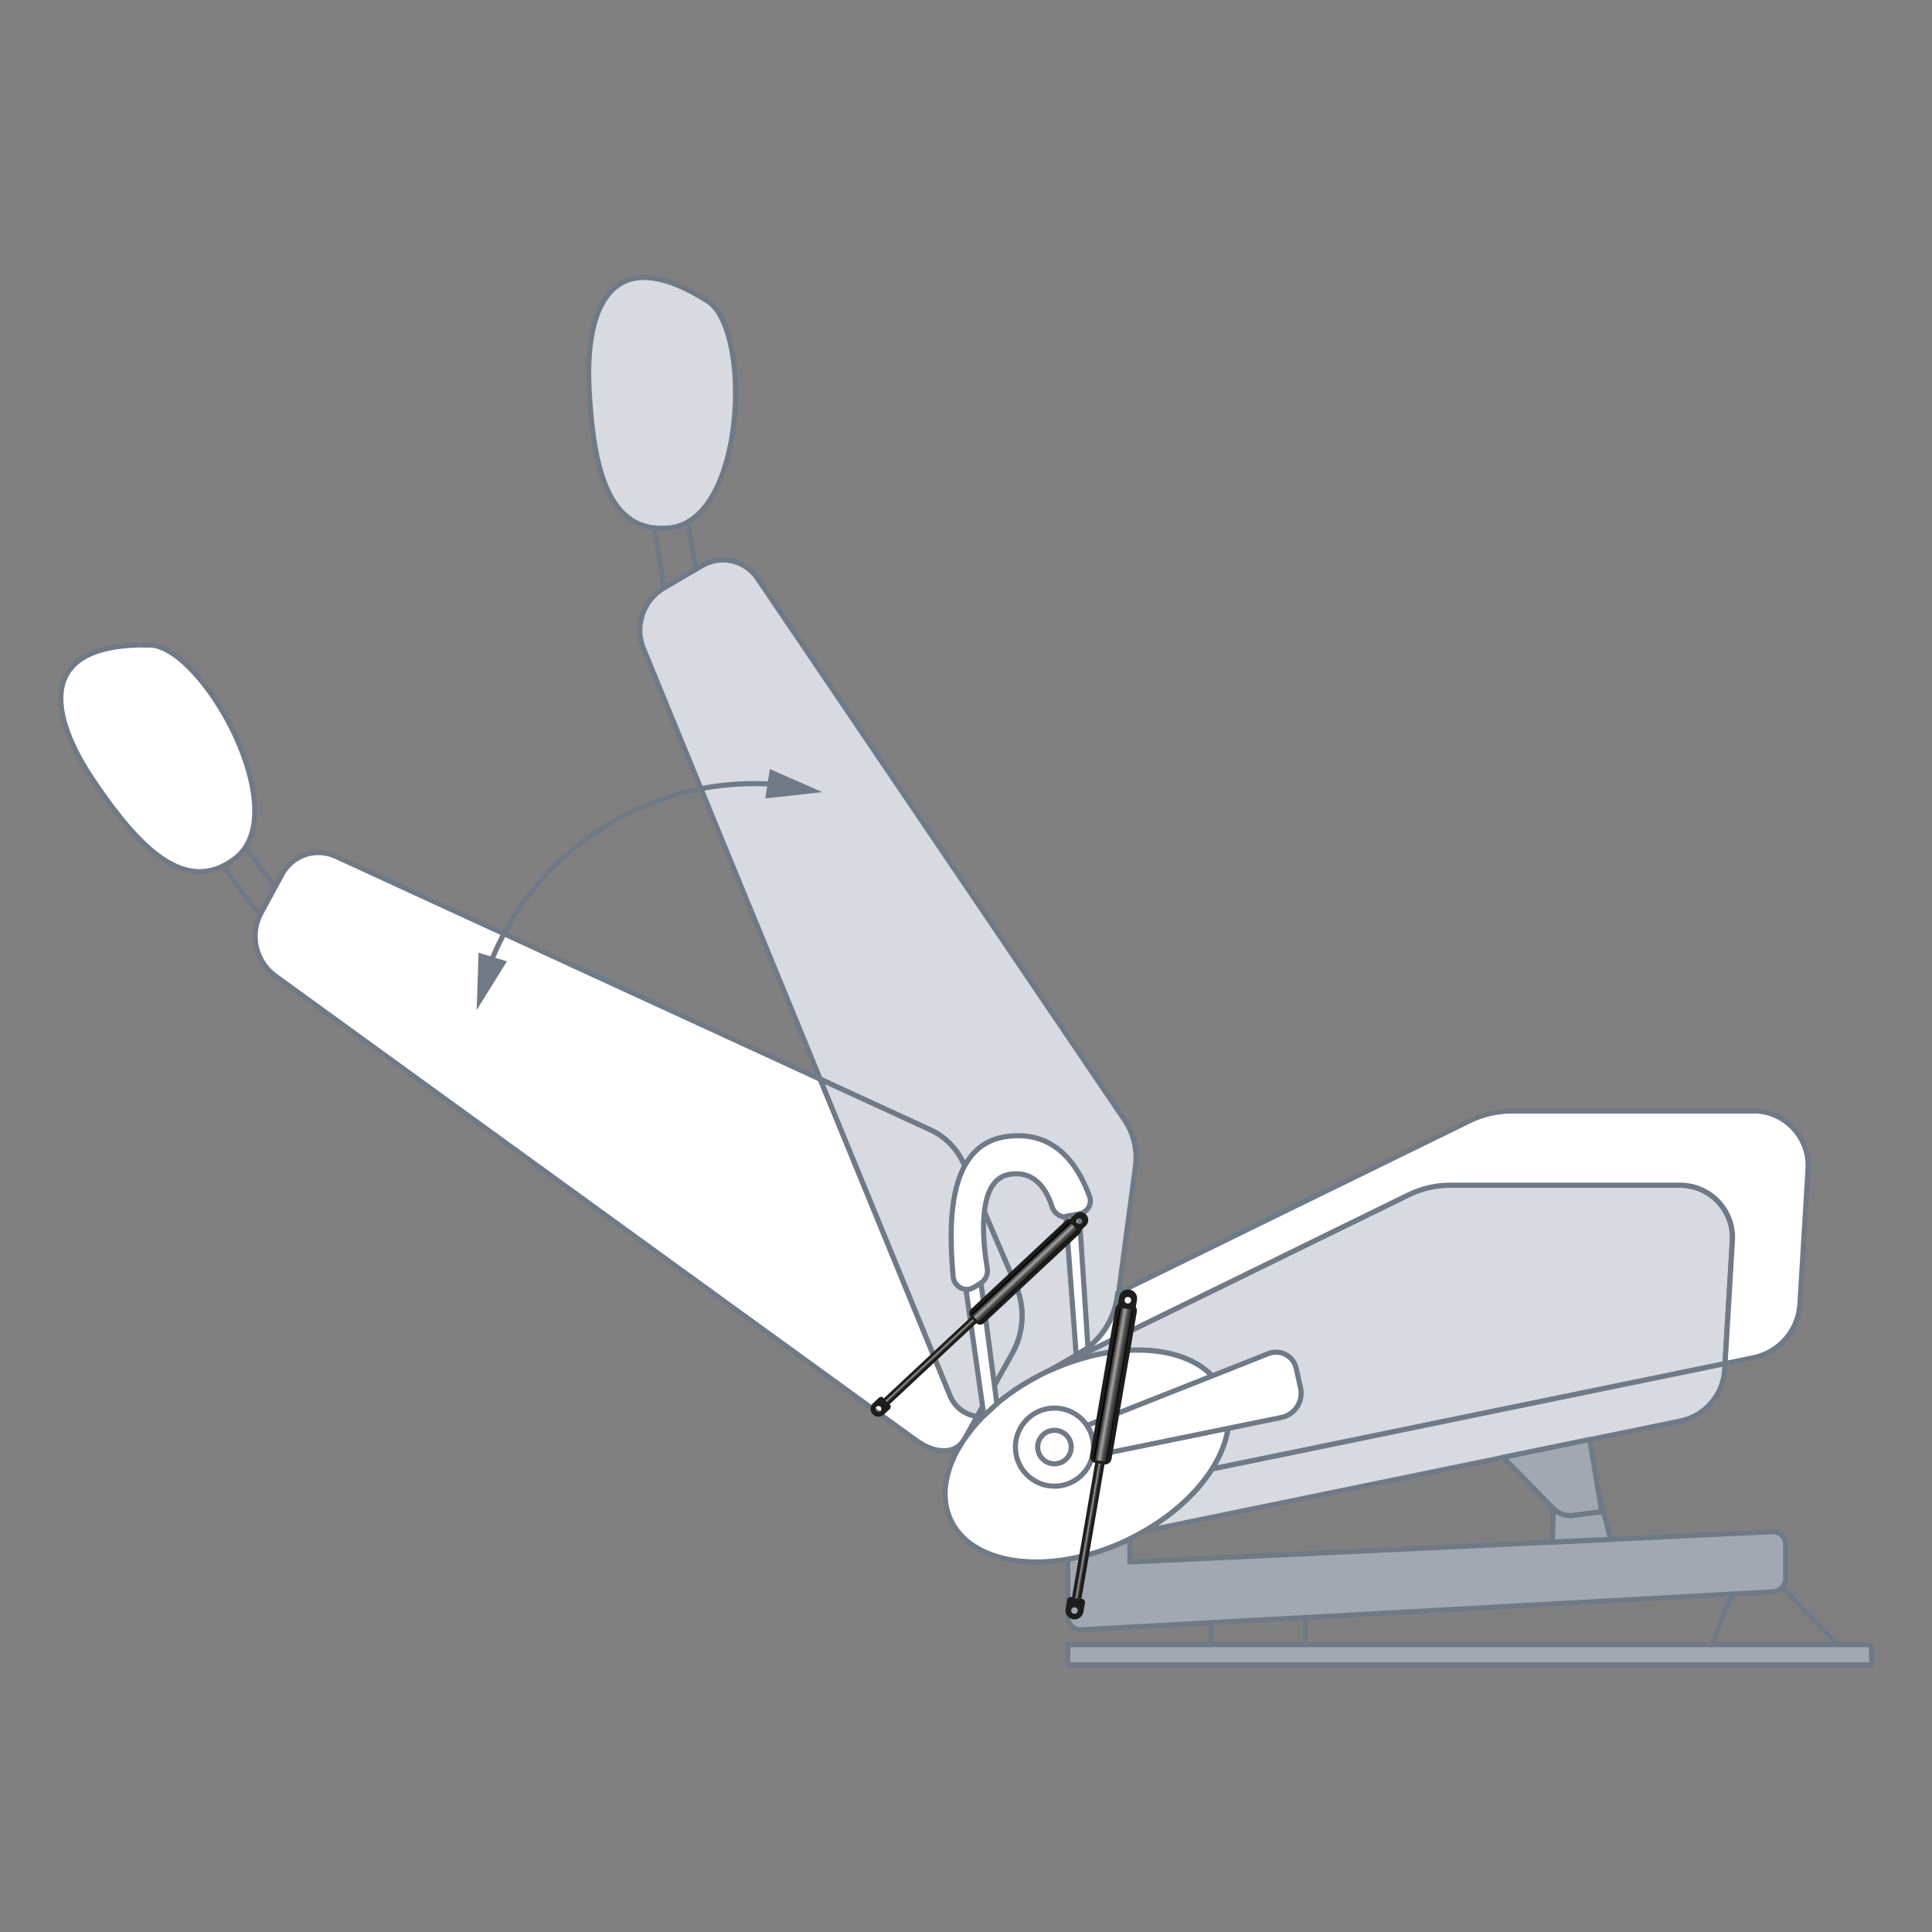 <?xml version="1.0" encoding="UTF-8"?>
<svg xmlns="http://www.w3.org/2000/svg" xmlns:xlink="http://www.w3.org/1999/xlink" viewBox="0 0 283.46 283.46">
  <rect x="0" y="0" width="283.46" height="283.46" fill="#808080" stroke="none"/>
  <defs>
    <style>.cls-1{fill:none;}.cls-1,.cls-2,.cls-3,.cls-4{stroke:#6f7a86;stroke-linecap:round;stroke-linejoin:round;stroke-width:.75px;}.cls-5{fill:url(#Neues_Verlaufsfeld_2);}.cls-2{fill:#fff;}.cls-3{fill:#d7dae0;}.cls-6{fill:url(#Neues_Verlaufsfeld_2-2);}.cls-7{fill:url(#Unbenannter_Verlauf_69);}.cls-8{fill:url(#Unbenannter_Verlauf_69-2);}.cls-9{fill:#6f7a86;}.cls-10{fill:#1d1d1b;}.cls-4{fill:#a1a8b1;}</style>
    <linearGradient id="Neues_Verlaufsfeld_2" x1="49.3" y1="725.57" x2="49.97" y2="725.57" gradientTransform="translate(87.22 924.83) scale(1 -1)" gradientUnits="userSpaceOnUse">
      <stop offset=".04" stop-color="#1d1d1b"></stop>
      <stop offset=".16" stop-color="#30302e"></stop>
      <stop offset=".34" stop-color="#4f4f4d"></stop>
      <stop offset=".57" stop-color="#a6a5a4"></stop>
      <stop offset=".72" stop-color="#4b4a49"></stop>
      <stop offset=".95" stop-color="#1d1d1b"></stop>
    </linearGradient>
    <linearGradient id="Unbenannter_Verlauf_69" x1="48.77" y1="707.14" x2="50.5" y2="707.14" gradientTransform="translate(700.81 -259.94) rotate(-133.07) scale(1 -1)" gradientUnits="userSpaceOnUse">
      <stop offset=".01" stop-color="#000"></stop>
      <stop offset=".13" stop-color="#30302e"></stop>
      <stop offset=".34" stop-color="#4f4f4d"></stop>
      <stop offset=".57" stop-color="#a6a5a4"></stop>
      <stop offset=".83" stop-color="#3b3b3a"></stop>
      <stop offset=".93" stop-color="#000"></stop>
    </linearGradient>
    <linearGradient id="Neues_Verlaufsfeld_2-2" x1="12.92" y1="776.18" x2="13.68" y2="776.18" gradientTransform="translate(146.46 1000.15) scale(1 -1)" xlink:href="#Neues_Verlaufsfeld_2"></linearGradient>
    <linearGradient id="Unbenannter_Verlauf_69-2" x1="12.31" y1="755.09" x2="14.3" y2="755.09" gradientTransform="translate(304.31 -538.75) rotate(-170.25) scale(1 -1)" xlink:href="#Unbenannter_Verlauf_69"></linearGradient>
  </defs>
  <g id="Sitzanwendungen">
    <path class="cls-2" d="m34.47,125.97c-7.31,5.56-14.23-1.78-20.72-11.36-6.49-9.58-8.73-20.32,8.23-19.98,7.76.15,21.4,24.56,12.49,31.34Z"></path>
    <line class="cls-2" x1="32.7" y1="127.07" x2="38.12" y2="134.32"></line>
    <line class="cls-2" x1="36.01" y1="124.36" x2="40.36" y2="130.16"></line>
    <path class="cls-2" d="m139.42,204.83l-19.08-46.49-71.08-32.7c-2.91-1.34-6.36-.19-7.88,2.63l-3.08,5.68c-1.72,3.17-.82,7.12,2.1,9.24l94.06,68.17c2.35,1.7,5.49,2.32,7-.15l1.9-3.4c-1.68-.22-3.22-1.29-3.93-2.98Z"></path>
    <path class="cls-3" d="m164.98,164.31l-53.87-79.49c-1.8-2.65-5.34-3.45-8.1-1.83l-5.58,3.27c-3.11,1.82-4.39,5.67-2.99,8.99l25.9,63.09,16.15,7.43c2.22,1.02,3.97,2.82,4.94,5.07l7.61,17.73c1.45,3.38,1.17,7.25-.74,10.39l-4.94,8.85c.28.04.57.06.85.04,1.53-1.56,3.32-3.04,5.37-4.35,1.26-.82,2.61-1.57,4.05-2.25h.03c.39-.2,4.25-2.44,4.25-2.44,3.26-1.7,5.5-4.87,6.01-8.51l.08-.61.13-.06,2.45-18.43c.34-2.42-.23-4.87-1.6-6.89Z"></path>
    <path class="cls-3" d="m149.04,188.57l-7.61-17.73c-.96-2.24-2.72-4.05-4.94-5.07l-16.15-7.43,19.08,46.49c.71,1.69,2.25,2.76,3.93,2.98l4.94-8.85c1.91-3.14,2.19-7.01.74-10.39Z"></path>
    <rect class="cls-4" x="156.66" y="241.3" width="117.93" height="2.96"></rect>
    <path class="cls-3" d="m98.29,77.45c11.13-1.19,12.1-29.13,5.53-33.28-14.34-9.06-17.98,1.28-17.39,12.84.59,11.56,2.72,21.42,11.85,20.44Z"></path>
    <path class="cls-3" d="m246.49,173.89h-33.75c-2.1,0-4.17.48-6.06,1.4l-51.89,25.39.02.05c10.66-4.57,21.52-3.13,24.63,3.47,1.59,3.36.85,7.44-1.61,11.33l75.25-15.46,1.08-18.02c.27-4.42-3.25-8.15-7.68-8.15Z"></path>
    <path class="cls-2" d="m154.79,200.68l-1.14.56c.39-.18.78-.34,1.17-.51l-.02-.05Z"></path>
    <path class="cls-3" d="m177.84,215.53h0c-2.14,3.37-5.58,6.6-9.95,9.12l78.64-16.16c3.62-.74,6.29-3.83,6.51-7.52l.05-.9-75.25,15.46Z"></path>
    <path class="cls-2" d="m153.64,201.25s-.01,0-.02,0h.03s0-.01,0,0Z"></path>
    <path class="cls-4" d="m165.77,229.17v-3.4c-.15.07-.3.15-.45.23-2.91,1.37-5.85,2.28-8.66,2.76v8.47c0,1.09.91,1.95,1.99,1.89l101.51-5.57c1.03-.06,1.83-.91,1.83-1.94v-5.03c0-1.06-.88-1.9-1.94-1.85l-94.28,4.44Z"></path>
    <path class="cls-2" d="m257.22,163h-35.32c-2.2,0-4.37.5-6.34,1.47l-51.42,25.16-.13.06-.08.61c-.51,3.64-2.75,6.81-6.01,8.51l-.73.55-2.38,1.32,7.43-3.64,44.45-21.75c1.89-.92,3.96-1.4,6.06-1.4h33.75c4.43,0,7.95,3.73,7.68,8.15l-1.08,18.02,4.16-.86c3.79-.78,6.59-4,6.82-7.87l1.19-19.81c.28-4.63-3.4-8.54-8.04-8.54Z"></path>
    <path class="cls-2" d="m179.45,204.2c-2.5-5.31-10.03-7.27-18.44-5.45-2.03.44-4.12,1.1-6.19,1.99h0c-.39.17-.78.32-1.17.51h-.03c-1.43.69-2.78,1.45-4.05,2.26-2.04,1.32-3.84,2.79-5.37,4.35-4.79,4.9-6.82,10.67-4.69,15.18,2.37,5.03,9.27,7.07,17.14,5.72,2.82-.48,5.76-1.39,8.66-2.76.15-.07.3-.15.45-.23.72-.36,1.43-.73,2.11-1.13,4.37-2.51,7.82-5.74,9.95-9.12h0c2.46-3.89,3.2-7.96,1.61-11.33Z"></path>
    <line class="cls-2" x1="177.66" y1="238.07" x2="177.66" y2="241.3"></line>
    <line class="cls-2" x1="191.54" y1="237.31" x2="191.54" y2="241.3"></line>
    <line class="cls-1" x1="254.18" y1="233.87" x2="251.1" y2="241.3"></line>
    <line class="cls-1" x1="261.48" y1="232.92" x2="269.66" y2="241.3"></line>
    <path class="cls-4" d="m236.32,225.85l-1.81-6.99.49,2.92-4.18.55c-1.08.14-2.16-.23-2.92-1.01l-.13,4.93,8.56-.4Z"></path>
    <path class="cls-4" d="m234.51,218.86h0s-1.27-7.65-1.27-7.65l-12.7,2.61,7.36,7.5c.76.78,1.84,1.15,2.92,1.01l4.18-.55-.49-2.92Z"></path>
    <path class="cls-1" d="m71.77,141.8c6.49-17.23,23.97-28.25,42.32-26.68"></path>
    <polygon class="cls-9" points="74.38 141.04 69.94 148.19 70.21 139.78 74.38 141.04"></polygon>
    <polygon class="cls-9" points="112.28 117.14 120.65 116.22 112.95 112.83 112.28 117.14"></polygon>
    <line class="cls-2" x1="96.06" y1="77.45" x2="97.43" y2="86.26"></line>
    <line class="cls-2" x1="100.89" y1="76.6" x2="102.13" y2="83.5"></line>
    <path class="cls-2" d="m157.1,178.5l1.54-.49c1.03-.33,1.59-1.44,1.22-2.46-1.25-3.44-4.42-9.97-12.31-8.78-8.87,1.33-8.29,13.62-7.71,20.51.13,1.59,1.93,2.44,3.24,1.54l.86-.59c.7-.48,1.05-1.31.91-2.15-.6-3.54-1.7-12.86,3.15-13.76,3.91-.72,5.62,2.42,6.34,4.69.37,1.17,1.6,1.84,2.77,1.47Z"></path>
    <polygon class="cls-2" points="157.9 198.82 156.38 178.45 158.34 178.11 159.62 197.71 157.9 198.82"></polygon>
    <path class="cls-2" d="m141.73,189.19l2.63,18.51,1.9-1.75-2.33-17.71s-1.54,1.13-2.2.95Z"></path>
    <path class="cls-2" d="m190.81,203.62l-.64-2.87c-.41-1.82-2.34-2.84-4.07-2.15l-26.62,10.54h0c.61.91.96,2,.96,3.17,0,.45-.06.89-.16,1.32l27.72-5.66c1.99-.41,3.25-2.36,2.81-4.34Z"></path>
    <path class="cls-2" d="m159.48,209.14c-1.03-1.54-2.78-2.55-4.77-2.55-3.16,0-5.73,2.56-5.73,5.73s2.56,5.73,5.73,5.73c2.71,0,4.97-1.88,5.57-4.41.1-.42.16-.86.16-1.32,0-1.17-.35-2.26-.96-3.17Z"></path>
    <circle class="cls-2" cx="154.71" cy="212.31" r="2.46"></circle>
  </g>
  <g id="Gas_spring">
    <path class="cls-10" d="m130.5,206.05l13.62-12.73c.22-.21.29-.5.14-.66l-.3-.32h0c-.07-.08-.18-.11-.3-.09-.13.02-.26.08-.36.18l-13.63,12.74m0,0l-.2-.2c-.09-.02-.16-.02-.21-.02l-.19.02-.97.9c-.23.21-.36.5-.37.8-.01.31.1.59.31.83.21.22.49.35.8.36.31.01.6-.1.83-.31l.97-.9.03-.19c0-.05.01-.14,0-.25l-.16-.16m-1.91.35c.17-.16.44-.15.6.02.16.17.15.44-.02.6-.17.16-.44.15-.6-.02-.16-.17-.15-.44.02-.6Z"></path>
    <rect class="cls-5" x="136.52" y="189.9" width=".66" height="18.73" rx=".31" ry=".31" transform="translate(84.73 435.3) rotate(-133.07)"></rect>
    <path class="cls-10" d="m142.5,192.07c-.34.3-.4.81-.09,1.15h0s.78.85.78.85c0,0,0,.01.01.02.14.15.34.25.56.26.23.01.44-.06.61-.22l13.95-13.04c.19-.17.31-.37.31-.61l.68-.64c.22-.21.35-.5.36-.81,0-.31-.1-.6-.31-.82-.22-.23-.5-.36-.81-.37-.31,0-.6.1-.83.31l-.7.66c-.21,0-.43.06-.59.21l-13.95,13.04Zm16.14-12.59c-.17.16-.44.14-.6-.03-.16-.17-.14-.44.03-.6.17-.16.44-.14.6.03.16.17.14.44-.03.6Z"></path>
    <path class="cls-7" d="m142.66,192.97c-.11-.12-.06-.27.06-.38l14.02-13.1c.12-.11.31-.1.42.02l.78.84c.11.12.1.31-.02.42l-14.02,13.1c-.12.11-.35.06-.46-.06l-.78-.84Z"></path>
    <path class="cls-10" d="m158.67,234.55l3.61-21.03c.06-.34-.09-.66-.33-.7l-.49-.09h0c-.12-.02-.24.03-.34.13-.1.1-.18.25-.21.42l-3.62,21.05m0,0l-.32-.04c-.09.05-.16.09-.2.13l-.16.14-.26,1.49c-.06.35.02.7.22.99.2.29.5.47.86.54.34.06.69-.02.98-.22.29-.2.48-.5.54-.85l.26-1.49-.1-.19c-.03-.05-.08-.14-.18-.22l-.26-.04m-1.5,1.64c.05-.26.3-.44.56-.39.26.05.44.3.39.56-.05.26-.3.44-.56.39-.26-.05-.44-.3-.39-.56Z"></path>
    <rect class="cls-6" x="159.38" y="213.25" width=".76" height="21.43" rx=".31" ry=".31" transform="translate(279.28 471.75) rotate(-170.25)"></rect>
    <path class="cls-10" d="m159.94,213.51c-.1.51.2,1.01.72,1.11h.01s1.29.23,1.29.23c0,0,.02,0,.02,0,.23.04.48-.01.69-.15.22-.15.36-.37.41-.62l3.7-21.54c.05-.29.03-.55-.14-.77l.18-1.05c.06-.35-.02-.7-.23-.98-.2-.29-.51-.47-.85-.53-.36-.06-.7.02-.99.22-.29.2-.48.51-.54.86l-.18,1.09c-.2.15-.34.35-.39.59l-3.7,21.54Zm6.01-22.65c-.05.26-.3.43-.57.38-.26-.05-.43-.3-.38-.57.05-.26.31-.43.57-.38.26.05.43.3.38.57Z"></path>
    <path class="cls-8" d="m160.7,214.21c-.18-.04-.24-.2-.21-.39l3.72-21.64c.04-.19.21-.31.4-.27l1.29.23c.18.03.3.21.27.4l-3.72,21.64c-.04.19-.27.3-.46.26l-1.29-.23Z"></path>
  </g>
</svg>
